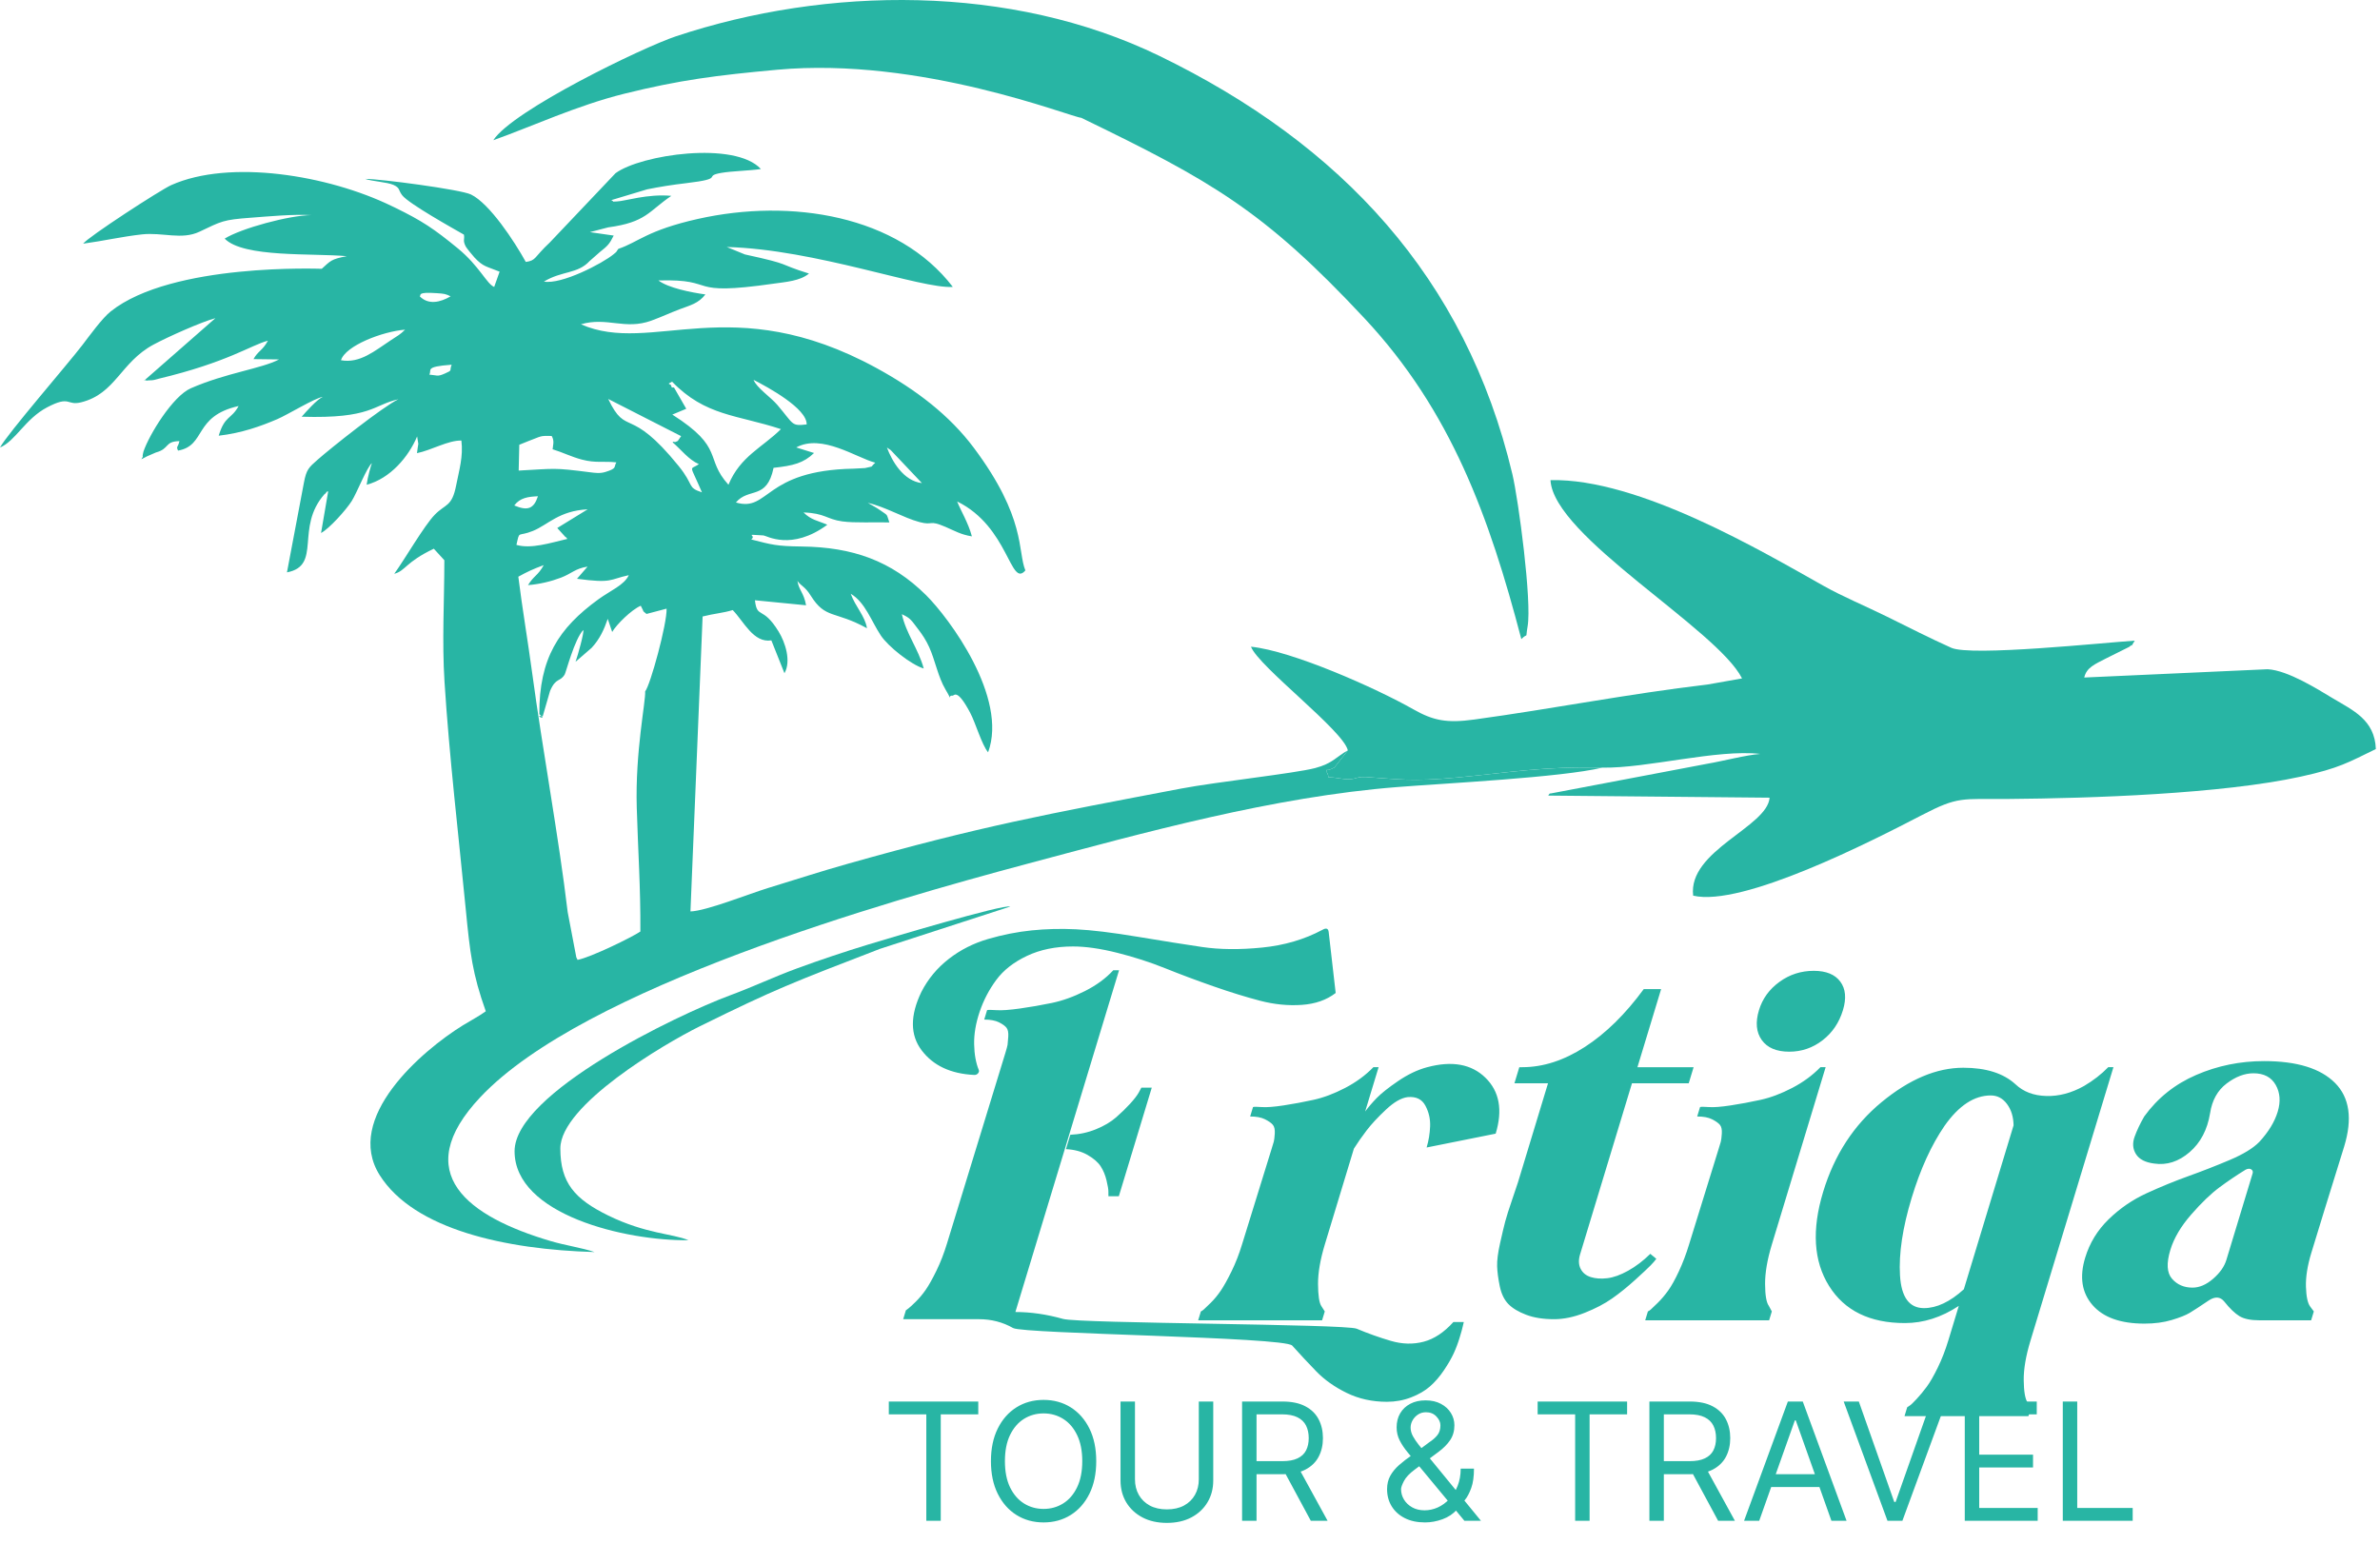 <?xml version="1.0" encoding="UTF-8"?>
<svg xmlns="http://www.w3.org/2000/svg" width="534" height="351" viewBox="0 0 534 351" fill="none">
  <path fill-rule="evenodd" clip-rule="evenodd" d="M121.769 160.735L123.418 155.03C124.756 151.936 125.644 153.117 126.707 151.334C126.993 150.852 128.922 143.373 130.873 141.369C131.099 141.873 129.657 147.023 129.139 148.495L132.746 145.366C134.552 143.419 135.519 141.31 136.359 138.861L137.356 141.807C138.307 140.139 141.739 136.769 143.769 135.922C144.805 137.826 143.873 136.725 145.059 137.763L149.562 136.575C149.692 139.895 145.916 153.759 144.754 155.136C144.904 157.407 142.502 168.629 142.868 181.219C143.149 190.865 143.742 199.136 143.679 209.025C141.873 210.262 132.537 214.843 129.583 215.385C129.483 215.232 129.36 214.81 129.324 214.903L127.375 204.682C125.316 187.461 121.754 168.451 119.394 150.943C118.448 143.921 117.166 136.408 116.295 129.407C118.298 128.296 119.555 127.709 121.999 126.805C120.706 129.161 119.754 129.188 118.47 131.292C121.008 131.104 123.653 130.464 125.87 129.618C128.272 128.701 129.049 127.567 131.831 127.142L129.461 129.873C137.491 130.949 136.615 130.026 141.08 129.063C140.076 131.284 136.962 132.51 134.236 134.496C125.356 140.96 120.968 147.679 121.008 160.247C123.17 161.979 119.441 160.284 121.769 160.735V160.735ZM115.871 122.27C116.634 118.877 116.066 120.56 119.578 119.13C122.968 117.751 125.388 114.62 131.855 114.286L125.031 118.48L126.9 120.537C126.965 120.421 127.174 120.786 127.29 120.928C123.463 121.822 119.168 123.23 115.871 122.271V122.27ZM138.742 55.838C138.076 56.725 138.6 56.279 137.713 57.019C135.215 59.103 125.968 63.906 122.039 63.182C126.16 60.705 129.571 61.521 132.299 58.569L134.611 56.538C136.353 55.155 136.723 54.799 137.697 52.86L132.351 52.089L136.45 51.021C145.007 49.861 145.482 47.437 150.624 43.947C145.291 43.442 140.15 45.156 138.435 45.2C136.99 45.238 138.063 45.374 137.158 44.906L145.203 42.484C148.198 41.886 150.702 41.485 153.991 41.097C162.966 40.038 157.508 39.549 161.85 38.792C164.229 38.379 167.957 38.324 170.722 37.931C164.925 31.582 143.787 34.68 138.105 38.868L123.364 54.405C119.716 57.814 120.356 58.441 117.975 58.776C115.395 54.119 109.858 45.678 105.667 43.638C103.369 42.519 85.129 40.113 81.95 40.143C83.547 40.711 86.819 40.844 88.312 41.5C89.821 42.213 89.304 42.579 90.233 43.806C91.659 45.687 101.815 51.343 104.089 52.648C104.302 53.742 103.767 53.888 104.499 55.314C104.698 55.702 106.12 57.416 106.457 57.778C108.463 59.936 109.219 59.761 112.097 60.962L110.882 64.384C109.222 63.739 107.563 59.71 102.761 55.761C97.335 51.301 94.684 49.547 88.648 46.597L87.772 46.178C73.508 39.276 51.551 35.686 38.433 41.529C35.996 42.614 19.737 53.183 18.657 54.678C23.137 54.074 27.354 53.091 31.84 52.595C36.488 52.082 40.743 53.906 44.785 51.98C49.733 49.622 50.05 49.318 56.176 48.861C60.493 48.539 65.552 48.049 69.862 48.267C64.929 48.3 54.117 51.231 50.41 53.542C54.607 57.871 70.185 56.773 77.815 57.487C74.268 58.136 74.168 58.545 72.192 60.314C72.111 60.343 38.611 58.898 24.823 69.892C22.935 71.397 20.097 75.309 18.497 77.406C15.193 81.731 1.688 97.291 0 100.416C3.45 98.992 5.655 93.99 10.559 91.409C15.857 88.621 14.885 91.107 18.215 90.272C25.96 88.33 27.02 81.318 34.445 77.322C37.797 75.518 45.35 72.175 48.33 71.393L32.508 85.258C34.749 85.571 30.205 85.376 33.471 85.35C34.645 85.341 34.659 85.207 35.522 85.002C51.106 81.283 56.269 77.453 60.109 76.448C58.929 78.681 57.869 78.74 56.88 80.582L62.61 80.654C58.728 82.721 50.756 83.647 42.804 87.13C38.771 88.898 33.498 97.483 32.197 101.306C31.71 103.186 32.411 101.882 31.714 103.05C32.251 102.822 31.928 102.926 32.965 102.407L34.978 101.532C38.104 100.689 36.87 99.046 40.255 98.981C39.938 100.481 39.467 100.068 39.948 101.111C46.318 99.966 43.339 93.397 53.535 91.108C51.904 94.133 50.432 93.197 49.071 97.768C54.239 97.171 58.494 95.649 62.231 94.044C64.596 93.029 70.695 89.278 72.423 89.056C71.15 89.603 68.649 92.403 67.692 93.508C83.356 93.989 83.717 90.833 89.383 89.59C85.916 91.239 74.126 100.617 71.214 103.196C69.269 104.918 68.753 105.334 68.191 108.296L64.385 128.434C72.319 126.917 66.111 118.436 72.831 110.858C72.896 110.785 73.123 110.74 73.172 110.534C73.22 110.328 73.403 110.32 73.639 110.239L72.033 119.599C73.861 118.647 77.675 114.4 78.922 112.416C80.096 110.55 82.313 104.844 83.441 103.927C83.283 104.28 82.488 107.008 82.261 108.775C87.556 107.382 91.685 102.488 93.59 97.93L93.86 99.587C93.859 99.63 93.588 101.227 93.561 101.68C96.771 101.033 100.556 98.783 103.521 98.854C103.967 102.455 103.014 105.497 102.337 108.959C101.4 113.753 99.963 113.028 97.563 115.484C95.181 117.921 90.876 125.407 88.459 128.755C91.003 128.097 90.913 126.181 97.337 123.124L99.699 125.71C99.696 134.884 99.152 143.832 99.737 153.033C100.787 169.56 102.885 187.449 104.503 204.038C105.467 213.925 105.984 218.444 108.994 226.916C107.576 227.968 105.533 229.036 103.882 230.056C94.595 235.798 77.089 250.877 85.203 263.71C92.916 275.909 113.511 280.395 133.411 280.948C130.487 279.965 126.942 279.487 123.468 278.458C105.173 273.038 91.609 263.311 107.818 246.143C131.02 221.568 199.057 202.216 230.324 193.871C256.953 186.763 285.66 178.795 313.559 176.602C324.269 175.76 350.365 174.452 359.497 172.255C346.214 171.945 338.637 173.364 326.851 174.469C316.672 175.423 313.628 174.825 306.509 174.359C303.734 174.177 304.455 175.315 300.384 174.64C296.461 173.989 298.764 175.237 297.708 173.312C297.752 172.021 297.116 173.488 299.418 172.208L302.403 168.373C299.783 169.838 299.011 171.307 295.087 172.343C290.549 173.541 272.796 175.465 265.029 176.943C234.585 182.738 220.128 185.372 190.025 193.876C184.097 195.55 178.657 197.322 172.347 199.255C168.128 200.547 158.389 204.437 154.917 204.516L157.644 138.333C160.254 137.665 162.175 137.57 164.402 136.895C166.907 139.468 169.046 144.317 173.069 143.695L176.009 151.065C177.56 148.352 176.194 144.155 174.698 141.716C171.059 135.78 169.904 139.016 169.38 134.694L180.857 135.818C180.359 132.981 179.278 132.535 178.914 130.347C179.814 131.599 180.582 131.534 181.896 133.64C185.233 138.988 187.225 136.949 194.522 140.972C194.096 138.24 191.942 136.163 190.875 133.235C194.123 135.142 195.489 139.367 197.627 142.591C199.283 145.088 204.422 149.159 207.258 150.005C206.07 145.621 203.287 142.163 202.353 137.818C204.264 138.723 204.343 138.985 206.103 141.308C206.938 142.407 207.755 143.611 208.472 145.187C209.84 148.196 210.447 151.857 212.148 154.728C214.07 157.971 212.37 155.933 213.729 156.1C214.096 156.145 214.709 154.338 217.671 159.921C218.914 162.266 220.249 167.065 221.7 168.809C226.233 156.501 212.907 138.625 207.788 133.551C199.985 125.816 191.293 122.769 179.879 122.63C174.16 122.56 173.188 122.226 168.56 121.051C169.895 119.962 166.519 119.866 171.309 120.146C171.949 120.183 177.578 123.667 185.619 117.75C183.327 116.753 182.062 116.715 180.284 114.992C185.12 115.151 185.439 116.504 188.972 116.994C191.828 117.39 196.453 117.126 199.548 117.227C198.814 115.134 199.379 115.841 197.388 114.427C196.581 113.854 195.573 113.355 194.711 112.835C198.655 113.716 202.673 116.173 206.304 117.146C209.503 118.003 208.24 116.546 212.154 118.231C214.21 119.115 215.603 119.965 218.062 120.357C217.262 117.308 215.557 114.587 214.756 112.523C226.376 118.216 226.66 132.029 230.063 127.99C228.281 123.722 230.303 116.27 218.493 100.477C213.106 93.274 205.662 87.494 196.61 82.559C164.041 64.802 146.276 79.789 130.34 72.768C136.201 71.052 140.221 74.109 146.151 71.944C148.637 71.036 150.248 70.237 152.553 69.371C154.886 68.495 156.719 68.086 158.271 66.07C155.01 65.61 149.966 64.617 147.727 62.932C161.571 62.531 153.244 66.573 173.648 63.641C176.241 63.269 179.532 63.052 181.513 61.381C174.1 59.079 178.116 59.48 167.136 57.093L163.065 55.425C183.014 55.95 206.724 64.872 213.786 64.38C201.448 48.294 177.474 44.434 156.581 49.125C145.148 51.691 143.176 54.359 138.737 55.842L138.742 55.838ZM115.383 113.42C116.699 111.675 118.514 111.448 120.698 111.355C119.756 114.203 118.371 114.679 115.383 113.42ZM199.433 100.717C199.524 100.783 199.743 100.921 199.852 101.003L206.851 108.401C202.695 107.933 200.129 103.457 199.002 100.421C199.144 100.52 199.338 100.648 199.433 100.717ZM178.653 100.4C184.403 97.268 192.152 102.717 196.383 103.822C194.995 105.101 196.293 104.472 194.076 105.029C194.067 105.03 191.671 105.161 191.508 105.164C171.275 105.55 172.643 114.955 165.116 112.753C168.009 109.303 172.054 112.302 173.565 104.975C177.971 104.493 180.27 103.931 182.648 101.65L178.653 100.4ZM157.495 110.477C154.093 109.363 155.85 108.988 152.259 104.557C141.098 90.786 140.625 98.213 136.465 89.524L152.82 97.865L152.075 98.948C151.844 99.023 151.367 99.331 151.286 99.148C151.234 99.034 151.014 99.181 150.893 99.237C152.822 100.871 154.515 103.171 156.803 104.143C154.698 105.647 154.632 103.748 157.496 110.477H157.495ZM118.496 98.997C121.491 97.9 121.002 97.736 123.78 97.832C124.468 98.932 124.039 100.041 123.99 100.813C126.313 101.521 128.159 102.499 130.582 103.135C133.708 103.958 135.482 103.427 138.294 103.751C137.642 104.814 138.556 105.065 135.833 105.903C134.617 106.278 133.552 106.121 132.345 105.967C124.064 104.912 124.748 105.145 116.375 105.592L116.513 99.8L118.498 98.998L118.496 98.997ZM150.551 86.448C150.497 86.248 150.054 86.26 150.078 86.037L150.794 85.644C158.294 93.393 165.403 93.056 175.215 96.291C171.079 100.396 166.079 102.389 163.445 108.773C157.984 102.754 162.694 100.564 150.851 93.03L153.975 91.725L151.276 87.039C150.828 86.64 150.823 87.442 150.551 86.449V86.448ZM180.994 95.235C177.484 95.639 178.176 95.274 174.405 90.85C172.908 89.094 169.758 87.014 169.077 85.234C172.245 86.853 181.09 91.658 180.993 95.235H180.994ZM96.323 84.06C96.976 82.997 95.123 82.294 101.335 81.836C100.753 83.333 101.673 82.984 99.818 83.814C98.062 84.602 98.058 84.185 96.323 84.06ZM76.508 80.833C77.489 77.578 85.827 74.369 90.889 73.975C89.705 75.139 89.309 75.285 87.648 76.374C84.109 78.696 80.759 81.606 76.508 80.833ZM94.182 66.493C94.564 66.211 93.456 65.469 98.005 65.784C99.692 65.901 99.954 65.934 101.105 66.493C98.761 67.86 96.124 68.463 94.183 66.493H94.182Z" fill="#28B5A4"></path>
  <path fill-rule="evenodd" clip-rule="evenodd" d="M359.502 172.25C369.546 172.428 385.192 168.072 394.957 169.174C391.868 169.386 386.416 170.816 383.066 171.377L347.864 178.06C347.778 177.924 347.54 178.22 347.389 178.522L397.045 178.993C396.56 185.587 378.69 190.848 379.892 200.974C390.902 203.578 419.86 188.801 431.176 182.92C439.468 178.611 440.045 179.361 450.722 179.277C469.018 179.132 498.462 178.165 516.269 174.257C524.866 172.371 526.888 171.076 533.068 168.077C532.829 161.519 527.951 159.406 523.432 156.703C520.046 154.677 513.361 150.423 508.8 150.169L467.64 152.03C468.156 149.755 470.073 149.028 472.485 147.768L477.699 145.167C479.421 143.774 477.411 146.193 478.976 143.755C472.024 144.203 442.25 147.342 437.816 145.358C433.018 143.212 428.303 140.794 423.322 138.341C418.547 135.987 413.518 133.905 409.207 131.488C395.535 123.824 367.663 107.269 347.881 107.739C348.554 120.404 385.227 141.075 390.864 152.229L383.17 153.59C365.15 155.713 348.524 159.027 330.769 161.457C324.585 162.302 321.578 161.695 317.112 159.162C308.742 154.415 289.928 146.039 280.682 145.114C282.371 149.561 301.484 163.991 302.408 168.37L299.423 172.205C297.12 173.483 297.755 172.017 297.713 173.309C298.769 175.233 296.466 173.985 300.389 174.636C304.46 175.311 303.738 174.174 306.514 174.355C313.634 174.822 316.678 175.42 326.857 174.466C338.644 173.361 346.22 171.942 359.503 172.251L359.502 172.25Z" fill="#28B5A4"></path>
  <path fill-rule="evenodd" clip-rule="evenodd" d="M260.136 12.544C226.758 -3.662 185.475 -3.103 151.644 8.153C144.267 10.608 115.017 24.75 110.681 31.464C119.275 28.413 129.442 23.663 140.127 21.016C152.581 17.933 160.75 16.902 174.31 15.655C206.621 12.681 240.214 26.265 242.598 26.431C271.869 40.618 283.569 47.251 306.194 71.473C325.6 92.249 334.181 116.08 341.338 143.401C343.003 141.763 342.194 143.766 342.75 140.537C343.723 134.886 340.706 112.187 339.321 106.355C328.853 62.29 300.885 32.329 260.135 12.543L260.136 12.544Z" fill="#28B5A4"></path>
  <path fill-rule="evenodd" clip-rule="evenodd" d="M125.724 257.704C125.724 248.021 148.926 234.285 157.018 230.288C173.962 221.92 177.922 220.443 197.402 212.923L226.658 203.425C225.191 202.835 199.247 210.588 194.736 211.963C189.495 213.56 184.062 215.377 178.856 217.288C173.537 219.241 169.122 221.374 163.857 223.321C151.88 227.75 115.455 245.257 115.455 258.321C115.455 272.579 140.39 278.466 154.47 278.291C151.031 276.828 144.861 276.86 136.476 272.751C128.942 269.059 125.724 265.412 125.724 257.704Z" fill="#28B5A4"></path>
  <path d="M240.145 254.629C242.163 254.546 244.085 254.132 245.914 253.386C247.743 252.64 249.247 251.75 250.428 250.714C251.609 249.678 252.652 248.664 253.56 247.669C254.468 246.675 255.108 245.846 255.484 245.184L256.083 244.065H258.422L251.033 268.423H248.695C248.683 268.175 248.682 267.822 248.69 267.367C248.699 266.911 248.561 266.083 248.274 264.882C247.989 263.681 247.551 262.624 246.962 261.713C246.372 260.802 245.395 259.952 244.032 259.165C242.669 258.378 241.047 257.943 239.166 257.86C239.216 257.694 239.361 257.218 239.6 256.431C239.838 255.644 240.021 255.043 240.146 254.629H240.145ZM219.61 240.089C219.708 240.338 219.654 240.586 219.449 240.835C219.243 241.084 218.968 241.207 218.621 241.207C213.326 240.959 209.381 239.116 206.786 235.677C204.191 232.239 204.174 227.868 206.735 222.566C208.221 219.667 210.268 217.202 212.875 215.172C215.484 213.142 218.425 211.651 221.703 210.699C224.98 209.745 228.228 209.104 231.447 208.772C234.666 208.441 237.981 208.358 241.397 208.523C244.898 208.688 249.514 209.248 255.245 210.2C260.976 211.154 265.811 211.92 269.748 212.5C273.687 213.079 278.157 213.121 283.159 212.624C288.159 212.127 292.676 210.801 296.707 208.647C297.551 208.15 298.021 208.315 298.116 209.144L299.685 222.815C297.649 224.389 295.105 225.28 292.053 225.486C289.002 225.694 285.891 225.384 282.722 224.555C279.552 223.727 276.067 222.65 272.268 221.324C268.47 219.998 264.873 218.652 261.475 217.285C258.079 215.918 254.489 214.758 250.708 213.805C246.925 212.852 243.606 212.376 240.747 212.376C236.849 212.376 233.409 213.079 230.427 214.488C227.444 215.896 225.144 217.698 223.526 219.894C221.906 222.089 220.665 224.471 219.799 227.04C218.933 229.608 218.523 232.032 218.568 234.31C218.613 236.589 218.96 238.515 219.609 240.089H219.61ZM326.092 296.653H328.431C328.355 296.902 328.276 297.233 328.194 297.648C328.112 298.061 327.882 298.89 327.505 300.133C327.129 301.375 326.683 302.557 326.172 303.675C325.659 304.793 324.929 306.056 323.983 307.465C323.035 308.873 322 310.075 320.875 311.068C319.751 312.062 318.331 312.891 316.614 313.554C314.898 314.216 313.086 314.548 311.18 314.548C307.889 314.548 304.886 313.885 302.169 312.559C299.453 311.234 297.171 309.618 295.324 307.712C293.477 305.807 291.679 303.881 289.931 301.933C288.182 299.986 229.641 299.326 227.316 298C224.99 296.674 222.44 296.012 219.668 296.012C218.022 296.012 215.771 296.012 212.912 296.012C210.054 296.012 207.628 296.012 205.636 296.012H202.647L203.25 294.024C203.363 293.941 203.558 293.796 203.837 293.589C204.116 293.381 204.657 292.885 205.458 292.098C206.26 291.311 207.007 290.42 207.698 289.426C208.389 288.433 209.192 287.003 210.103 285.139C211.015 283.275 211.81 281.224 212.489 278.987C220.592 252.557 224.958 238.307 225.586 236.236C225.862 235.325 226.024 234.725 226.068 234.435C226.112 234.145 226.165 233.544 226.224 232.633C226.285 231.722 226.16 231.058 225.852 230.644C225.545 230.231 224.978 229.816 224.151 229.402C223.324 228.989 222.217 228.781 220.831 228.781L221.472 226.668C221.671 226.586 222.363 226.586 223.551 226.668C224.738 226.752 226.508 226.627 228.86 226.296C231.212 225.965 233.59 225.55 235.993 225.054C238.396 224.556 240.875 223.665 243.429 222.382C245.984 221.097 248.101 219.544 249.78 217.722H251.079L227.822 294.4C231.286 294.4 234.854 294.918 238.524 295.953C242.194 296.988 301.82 297.07 304.395 298.147C306.97 299.224 309.531 300.135 312.076 300.881C314.622 301.626 317.072 301.688 319.426 301.067C321.78 300.446 324.001 298.975 326.091 296.655L326.092 296.653ZM320.23 239.468C325.792 237.976 330.145 238.764 333.286 241.828C336.427 244.894 337.193 249.078 335.585 254.38L320.091 257.487C320.543 255.995 320.804 254.422 320.873 252.765C320.943 251.108 320.591 249.555 319.818 248.105C319.046 246.654 317.725 246.013 315.855 246.178C314.419 246.343 312.794 247.277 310.98 248.975C309.165 250.673 307.72 252.226 306.642 253.636C305.565 255.044 304.609 256.411 303.775 257.737L297.254 279.236C296.224 282.633 295.715 285.595 295.727 288.122C295.741 290.648 295.981 292.285 296.447 293.03L297.239 294.272L296.636 296.26H268.833L269.436 294.272C269.633 294.19 269.851 294.045 270.087 293.838C270.324 293.63 270.842 293.134 271.644 292.346C272.445 291.558 273.198 290.647 273.903 289.612C274.606 288.576 275.415 287.126 276.327 285.262C277.239 283.398 278.021 281.388 278.675 279.234C282.43 267.138 284.622 260.054 285.251 257.982C285.527 257.071 285.71 256.47 285.798 256.18C285.886 255.891 285.96 255.29 286.02 254.379C286.079 253.468 285.934 252.804 285.583 252.39C285.232 251.977 284.643 251.562 283.815 251.148C282.989 250.733 281.882 250.527 280.497 250.527L281.137 248.414C281.336 248.332 281.985 248.332 283.086 248.414C284.187 248.497 285.827 248.373 288.006 248.041C290.185 247.709 292.411 247.295 294.684 246.798C296.957 246.301 299.328 245.41 301.796 244.127C304.264 242.842 306.381 241.289 308.147 239.466H309.316L306.3 249.408C307.035 248.414 307.906 247.398 308.914 246.363C309.921 245.327 311.516 244.063 313.701 242.572C315.886 241.081 318.063 240.045 320.23 239.465V239.468ZM370.281 281.349L371.631 282.467C371.331 282.881 370.899 283.378 370.334 283.958C369.768 284.538 368.618 285.615 366.884 287.19C365.151 288.764 363.431 290.151 361.723 291.353C360.016 292.554 357.957 293.631 355.547 294.584C353.136 295.538 350.848 296.014 348.682 296.014C346.257 296.014 344.17 295.683 342.423 295.019C340.675 294.357 339.339 293.549 338.415 292.596C337.492 291.643 336.855 290.317 336.503 288.619C336.152 286.921 335.955 285.429 335.911 284.144C335.868 282.861 336.086 281.141 336.566 278.987C337.046 276.833 337.433 275.197 337.73 274.079C338.026 272.96 338.538 271.345 339.265 269.232C339.993 267.119 340.431 265.814 340.582 265.317C340.708 264.903 342.957 257.487 347.33 243.072H339.794L340.887 239.468H341.537C346.214 239.468 350.896 237.956 355.58 234.932C360.265 231.908 364.675 227.579 368.809 221.945H372.707L367.391 239.468H379.994L378.9 243.072H366.168C364.987 246.965 361.104 259.766 354.521 281.473C354.143 282.715 354.184 283.793 354.645 284.704C355.104 285.615 355.869 286.237 356.938 286.568C358.006 286.9 359.237 286.983 360.63 286.817C362.023 286.652 363.578 286.092 365.297 285.139C367.015 284.186 368.676 282.922 370.279 281.349H370.281ZM401.449 235.988C398.59 235.988 396.538 235.118 395.29 233.378C394.042 231.638 393.833 229.4 394.662 226.666C395.441 224.098 396.97 221.985 399.248 220.328C401.526 218.671 404.094 217.843 406.953 217.843C409.724 217.843 411.709 218.651 412.908 220.267C414.108 221.883 414.305 224.016 413.501 226.667C412.647 229.484 411.117 231.742 408.913 233.44C406.709 235.138 404.222 235.988 401.449 235.988ZM397.555 279.236C396.525 282.633 396.017 285.595 396.03 288.122C396.043 290.648 396.327 292.285 396.879 293.03L397.542 294.272L396.939 296.26H369.135L369.738 294.272C369.937 294.19 370.154 294.045 370.39 293.838C370.626 293.63 371.146 293.134 371.947 292.346C372.749 291.558 373.524 290.647 374.271 289.612C375.018 288.576 375.826 287.126 376.695 285.262C377.564 283.398 378.324 281.388 378.977 279.234C382.733 267.138 384.925 260.054 385.553 257.982C385.805 257.154 385.981 256.574 386.081 256.243C386.182 255.912 386.262 255.29 386.322 254.379C386.383 253.468 386.237 252.804 385.887 252.39C385.536 251.977 384.947 251.562 384.119 251.148C383.293 250.733 382.186 250.527 380.799 250.527L381.44 248.414C381.639 248.332 382.288 248.332 383.388 248.414C384.49 248.497 386.129 248.373 388.31 248.041C390.489 247.709 392.715 247.295 394.987 246.798C397.26 246.301 399.631 245.41 402.099 244.127C404.567 242.842 406.684 241.289 408.449 239.466H409.619L397.556 279.234L397.555 279.236ZM455.569 300.86C454.539 304.256 454.037 307.198 454.062 309.683C454.088 312.169 454.364 313.826 454.892 314.654L455.723 315.772L455.12 317.761H427.316L427.919 315.772C428.032 315.689 428.221 315.565 428.487 315.399C428.754 315.234 429.274 314.737 430.044 313.907C430.815 313.079 431.568 312.168 432.303 311.173C433.038 310.18 433.86 308.75 434.772 306.886C435.684 305.022 436.479 302.971 437.158 300.734C437.786 298.663 438.566 296.094 439.496 293.029C435.598 295.597 431.571 296.882 427.413 296.882C419.531 296.882 413.855 294.106 410.386 288.555C406.915 283.004 406.475 275.961 409.063 267.428C411.576 259.143 415.95 252.432 422.185 247.295C428.42 242.159 434.527 239.59 440.503 239.59C445.614 239.59 449.524 240.832 452.234 243.318C453.983 244.975 456.275 245.845 459.108 245.928C461.941 246.011 464.767 245.265 467.583 243.691C469.692 242.449 471.505 241.039 473.022 239.465H474.191L455.569 300.857V300.86ZM440.626 289.302C443.666 279.277 447.386 267.016 451.784 252.516C451.755 250.611 451.264 249.016 450.312 247.732C449.359 246.447 448.146 245.806 446.674 245.806C442.949 245.806 439.486 248.084 436.286 252.641C433.333 256.949 430.876 262.335 428.916 268.797C426.881 275.508 426.01 281.308 426.303 286.196C426.596 291.084 428.388 293.528 431.679 293.528C434.538 293.528 437.52 292.12 440.627 289.302H440.626ZM518.6 281.1C517.72 283.999 517.315 286.547 517.385 288.743C517.455 290.938 517.768 292.409 518.321 293.155L519.151 294.273L518.548 296.262H506.985C504.993 296.262 503.485 295.95 502.46 295.329C501.436 294.707 500.297 293.61 499.042 292.036C498.156 290.958 497.011 290.876 495.609 291.787C493.647 293.113 492.217 294.045 491.318 294.583C490.418 295.122 489.063 295.661 487.255 296.199C485.446 296.738 483.415 297.007 481.163 297.007C475.792 297.007 471.904 295.619 469.499 292.844C467.092 290.069 466.542 286.526 467.849 282.218C468.854 278.904 470.615 276.025 473.133 273.58C475.65 271.136 478.493 269.189 481.661 267.739C484.829 266.289 487.968 265.005 491.079 263.886C494.191 262.768 497.261 261.566 500.292 260.283C503.323 258.998 505.53 257.652 506.91 256.244C508.974 254.007 510.352 251.749 511.044 249.471C511.735 247.192 511.586 245.183 510.598 243.443C509.61 241.704 507.947 240.833 505.608 240.833C503.616 240.833 501.608 241.599 499.583 243.132C497.56 244.665 496.324 246.881 495.878 249.781C495.266 253.509 493.731 256.43 491.271 258.542C488.812 260.655 486.172 261.504 483.353 261.09C481.349 260.841 479.982 260.137 479.251 258.977C478.521 257.817 478.418 256.512 478.945 255.062C479.471 253.613 480.189 252.101 481.1 250.526C484.089 246.384 487.977 243.276 492.762 241.206C497.548 239.135 502.626 238.099 507.996 238.099C515.359 238.099 520.667 239.735 523.918 243.007C527.17 246.28 527.853 251.023 525.969 257.236C522.59 268.09 520.134 276.044 518.602 281.098L518.6 281.1ZM499.53 282.716L505.411 263.329C505.537 262.915 505.436 262.604 505.109 262.396C504.782 262.189 504.364 262.21 503.856 262.459C501.833 263.701 499.872 265.027 497.972 266.436C496.072 267.844 493.962 269.874 491.643 272.526C489.323 275.177 487.761 277.829 486.957 280.479C486.052 283.462 486.179 285.615 487.335 286.941C488.493 288.267 490.024 288.929 491.929 288.929C493.488 288.929 495.032 288.266 496.56 286.941C498.087 285.615 499.078 284.207 499.53 282.715V282.716Z" fill="#28B5A4"></path>
  <path d="M199.422 317.362V314.487H219.494V317.362H211.078V341.25H207.837V317.362H199.422ZM245.963 327.868C245.963 330.691 245.453 333.13 244.434 335.186C243.415 337.243 242.017 338.828 240.239 339.943C238.462 341.058 236.432 341.616 234.15 341.616C231.867 341.616 229.837 341.058 228.06 339.943C226.283 338.828 224.885 337.243 223.865 335.186C222.846 333.13 222.336 330.691 222.336 327.868C222.336 325.046 222.846 322.606 223.865 320.55C224.885 318.494 226.283 316.909 228.06 315.794C229.837 314.679 231.867 314.121 234.15 314.121C236.432 314.121 238.462 314.679 240.239 315.794C242.017 316.909 243.415 318.494 244.434 320.55C245.453 322.606 245.963 325.046 245.963 327.868ZM242.827 327.868C242.827 325.551 242.439 323.595 241.664 322.001C240.897 320.407 239.856 319.2 238.541 318.381C237.234 317.562 235.77 317.153 234.15 317.153C232.529 317.153 231.061 317.562 229.746 318.381C228.439 319.2 227.398 320.407 226.623 322.001C225.856 323.595 225.473 325.551 225.473 327.868C225.473 330.186 225.856 332.142 226.623 333.736C227.398 335.33 228.439 336.537 229.746 337.356C231.061 338.175 232.529 338.584 234.15 338.584C235.77 338.584 237.234 338.175 238.541 337.356C239.856 336.537 240.897 335.33 241.664 333.736C242.439 332.142 242.827 330.186 242.827 327.868ZM268.976 314.487H272.216V332.207C272.216 334.037 271.785 335.67 270.923 337.107C270.069 338.536 268.862 339.664 267.303 340.492C265.744 341.311 263.914 341.72 261.814 341.72C259.715 341.72 257.885 341.311 256.326 340.492C254.766 339.664 253.556 338.536 252.693 337.107C251.839 335.67 251.412 334.037 251.412 332.207V314.487H254.653V331.946C254.653 333.252 254.941 334.415 255.516 335.435C256.091 336.445 256.91 337.243 257.972 337.826C259.044 338.401 260.325 338.689 261.814 338.689C263.304 338.689 264.585 338.401 265.656 337.826C266.728 337.243 267.547 336.445 268.113 335.435C268.688 334.415 268.976 333.252 268.976 331.946V314.487ZM278.688 341.25V314.487H287.731C289.822 314.487 291.538 314.844 292.88 315.559C294.222 316.264 295.215 317.236 295.86 318.473C296.504 319.71 296.827 321.117 296.827 322.694C296.827 324.27 296.504 325.669 295.86 326.888C295.215 328.108 294.226 329.066 292.893 329.763C291.56 330.452 289.857 330.796 287.784 330.796H280.466V327.868H287.679C289.108 327.868 290.258 327.659 291.129 327.241C292.009 326.823 292.645 326.231 293.037 325.464C293.438 324.689 293.638 323.765 293.638 322.694C293.638 321.622 293.438 320.685 293.037 319.884C292.636 319.082 291.996 318.464 291.116 318.028C290.236 317.584 289.073 317.362 287.627 317.362H281.929V341.25H278.688ZM291.286 329.228L297.872 341.25H294.108L287.627 329.228H291.286ZM319.738 341.616C317.978 341.616 316.462 341.294 315.19 340.649C313.918 340.004 312.938 339.12 312.25 337.996C311.562 336.872 311.218 335.587 311.218 334.141C311.218 333.026 311.453 332.037 311.923 331.175C312.402 330.303 313.06 329.498 313.897 328.757C314.742 328.008 315.713 327.259 316.811 326.509L320.679 323.634C321.437 323.138 322.042 322.606 322.495 322.04C322.957 321.474 323.188 320.733 323.188 319.819C323.188 319.139 322.887 318.481 322.286 317.845C321.694 317.209 320.914 316.891 319.947 316.891C319.267 316.891 318.666 317.066 318.144 317.414C317.63 317.754 317.224 318.19 316.928 318.721C316.641 319.244 316.497 319.784 316.497 320.341C316.497 320.969 316.667 321.605 317.007 322.249C317.355 322.885 317.795 323.539 318.327 324.209C318.867 324.872 319.424 325.551 319.999 326.248L332.283 341.25H328.572L318.431 329.018C317.49 327.886 316.636 326.858 315.87 325.934C315.103 325.011 314.493 324.101 314.04 323.203C313.587 322.306 313.361 321.335 313.361 320.289C313.361 319.087 313.626 318.033 314.158 317.127C314.698 316.212 315.452 315.502 316.419 314.997C317.394 314.483 318.536 314.226 319.842 314.226C321.184 314.226 322.338 314.487 323.305 315.01C324.272 315.524 325.017 316.208 325.54 317.061C326.063 317.906 326.324 318.825 326.324 319.819C326.324 321.099 326.006 322.21 325.37 323.151C324.734 324.092 323.867 324.967 322.77 325.778L317.438 329.75C316.236 330.639 315.421 331.501 314.994 332.338C314.567 333.174 314.354 333.775 314.354 334.141C314.354 334.977 314.572 335.757 315.007 336.48C315.443 337.203 316.057 337.787 316.85 338.231C317.643 338.676 318.57 338.898 319.633 338.898C320.644 338.898 321.628 338.684 322.587 338.257C323.545 337.822 324.412 337.195 325.187 336.376C325.971 335.557 326.59 334.572 327.043 333.422C327.505 332.272 327.735 330.979 327.735 329.541H330.715C330.715 331.318 330.51 332.769 330.101 333.893C329.691 335.017 329.23 335.897 328.716 336.532C328.202 337.168 327.788 337.643 327.474 337.957C327.37 338.088 327.274 338.218 327.187 338.349C327.099 338.48 327.004 338.61 326.899 338.741C326.037 339.708 324.948 340.431 323.632 340.91C322.317 341.381 321.019 341.616 319.738 341.616ZM345.001 317.362V314.487H365.074V317.362H356.658V341.25H353.417V317.362H345.001ZM370.075 341.25V314.487H379.118C381.209 314.487 382.926 314.844 384.267 315.559C385.609 316.264 386.602 317.236 387.247 318.473C387.891 319.71 388.214 321.117 388.214 322.694C388.214 324.27 387.891 325.669 387.247 326.888C386.602 328.108 385.613 329.066 384.28 329.763C382.947 330.452 381.244 330.796 379.171 330.796H371.853V327.868H379.066C380.495 327.868 381.645 327.659 382.516 327.241C383.396 326.823 384.032 326.231 384.424 325.464C384.825 324.689 385.025 323.765 385.025 322.694C385.025 321.622 384.825 320.685 384.424 319.884C384.023 319.082 383.383 318.464 382.503 318.028C381.623 317.584 380.46 317.362 379.014 317.362H373.316V341.25H370.075ZM382.673 329.228L389.259 341.25H385.496L379.014 329.228H382.673ZM394.712 341.25H391.314L401.141 314.487H404.486L414.314 341.25H410.916L402.918 318.721H402.709L394.712 341.25ZM395.966 330.796H409.661V333.671H395.966V330.796ZM417.064 314.487L425.01 337.016H425.323L433.268 314.487H436.666L426.839 341.25H423.494L413.667 314.487H417.064ZM440.835 341.25V314.487H456.987V317.362H444.076V326.405H456.15V329.28H444.076V338.375H457.196V341.25H440.835ZM462.828 341.25V314.487H466.069V338.375H478.51V341.25H462.828Z" fill="#28B5A4"></path>
</svg>
